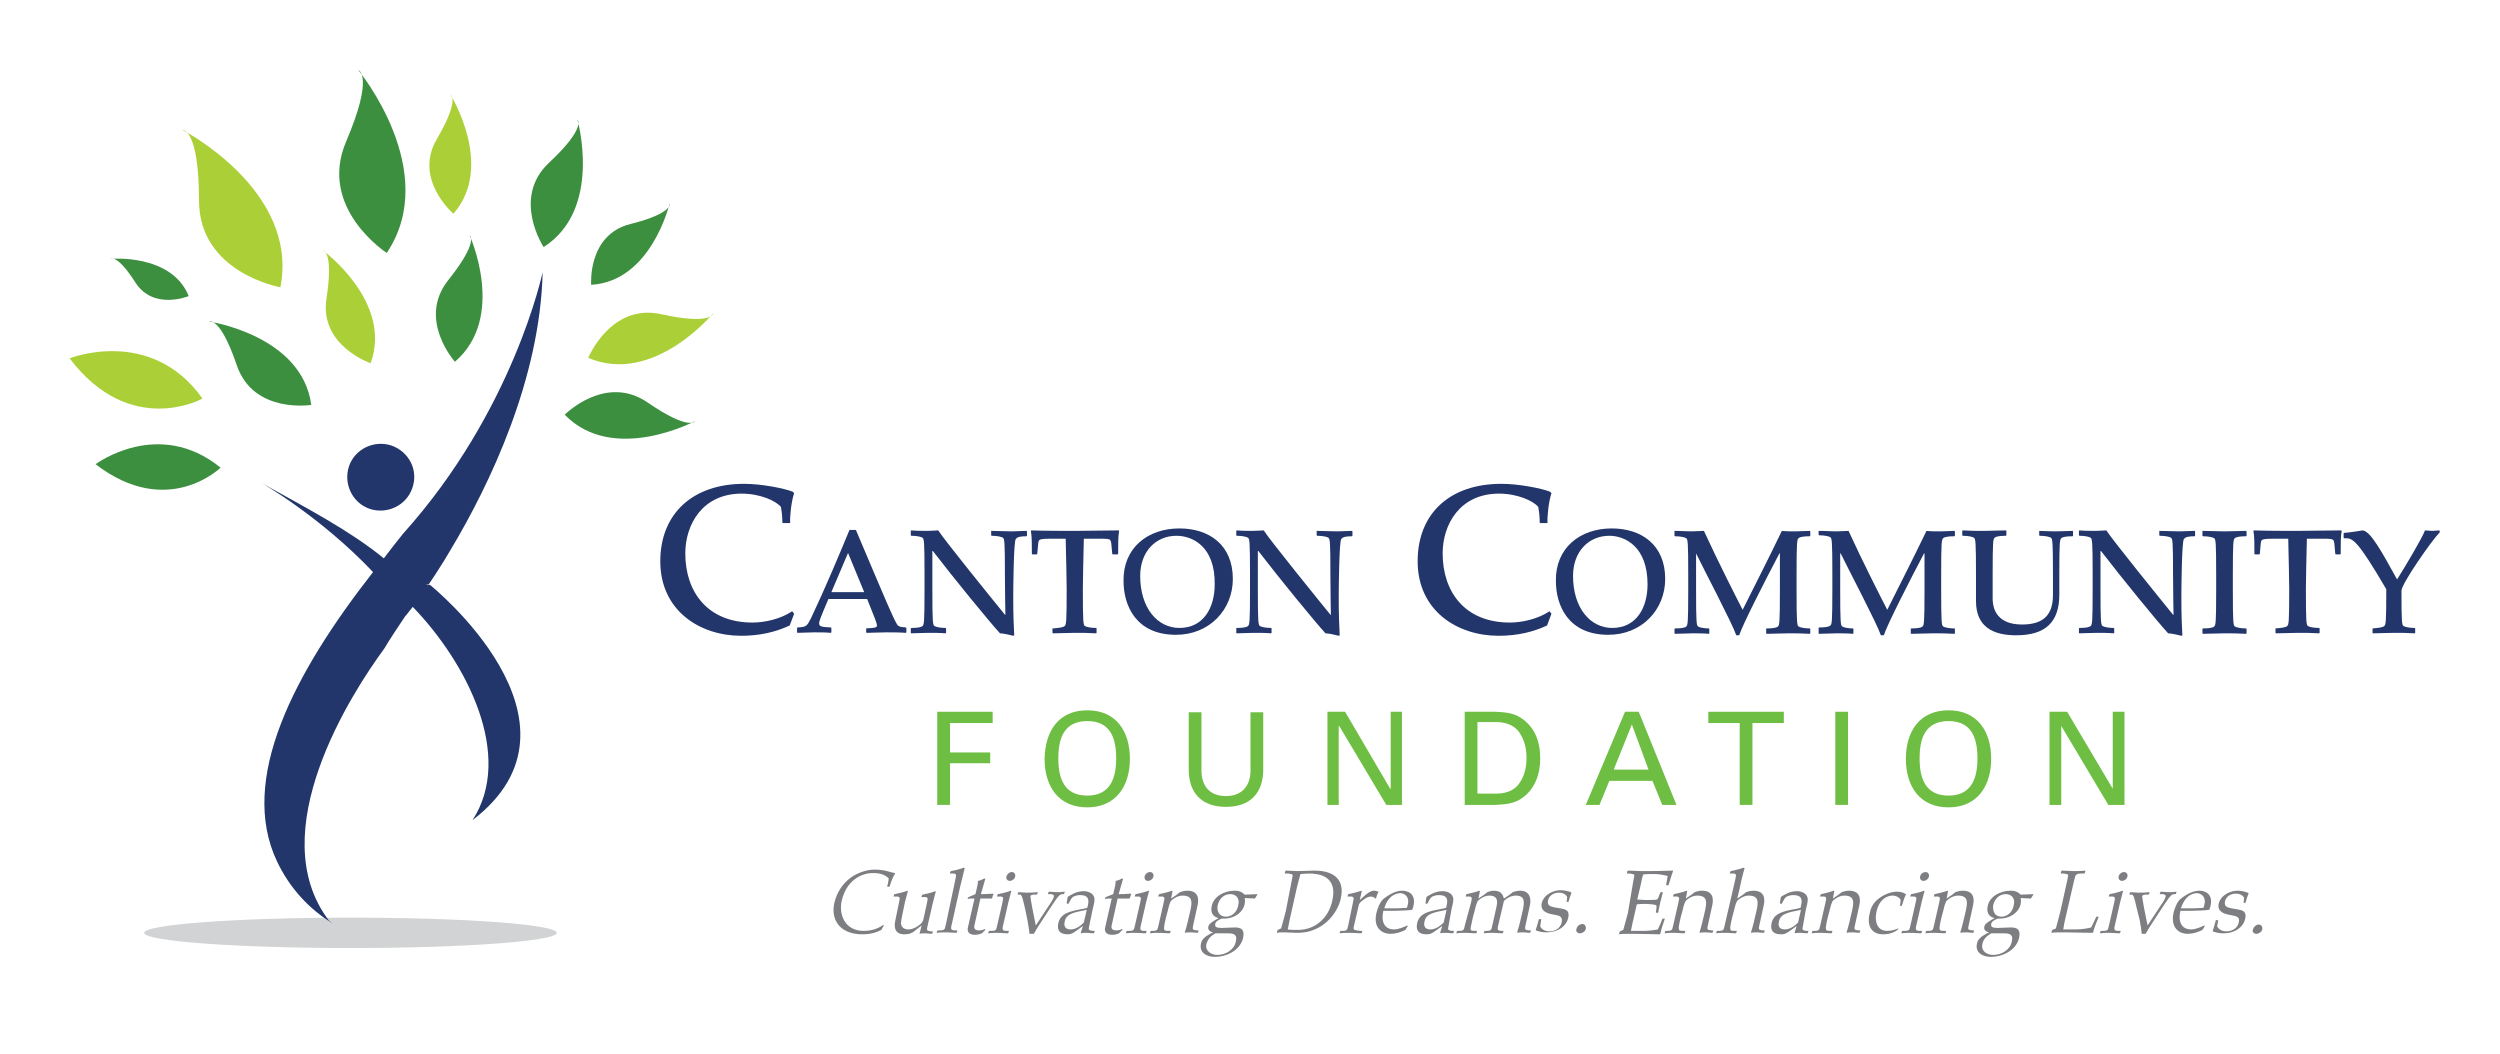 <?xml version="1.0" encoding="utf-8"?>
<!-- Generator: Adobe Illustrator 24.0.1, SVG Export Plug-In . SVG Version: 6.00 Build 0)  -->
<svg version="1.1" id="Layer_1" xmlns="http://www.w3.org/2000/svg" xmlns:xlink="http://www.w3.org/1999/xlink" x="0px" y="0px"
	 viewBox="0 0 510 215" style="enable-background:new 0 0 510 215;" xml:space="preserve">
<style type="text/css">
	.st0{clip-path:url(#SVGID_2_);fill:#D1D3D4;}
	.st1{clip-path:url(#SVGID_2_);fill:#3D8F40;}
	.st2{clip-path:url(#SVGID_2_);fill:#ABD037;}
	.st3{clip-path:url(#SVGID_2_);fill:#22366B;}
	.st4{clip-path:url(#SVGID_2_);fill:#7D7E81;}
	.st5{clip-path:url(#SVGID_2_);fill:#6FBE44;}
</style>
<g>
	<defs>
		<rect id="SVGID_1_" x="-51" width="612" height="215"/>
	</defs>
	<clipPath id="SVGID_2_">
		<use xlink:href="#SVGID_1_"  style="overflow:visible;"/>
	</clipPath>
	<path class="st0" d="M113.6,190.3c0,1.7-18.9,3.1-42.1,3.1c-23.3,0-42.1-1.4-42.1-3.1c0-1.7,18.9-3.1,42.1-3.1
		C94.8,187.2,113.6,188.6,113.6,190.3"/>
	<path class="st1" d="M115.2,84.6c0,0,8.3-8.4,16.9-2.5c8.6,5.9,9.7,3.8,9.7,3.8S125.1,94.8,115.2,84.6"/>
	<path class="st1" d="M110.9,50.4c0,0-6.6-10,1.1-17.2c7.7-7.2,5.8-8.8,5.8-8.8S123,42.7,110.9,50.4"/>
	<path class="st2" d="M57.2,58.6c0,0-16.6-2.9-16.6-17.7c0-14.8-3.4-14.4-3.4-14.4S61.1,38.8,57.2,58.6"/>
	<path class="st1" d="M78.9,51.6c0,0-14.1-9.1-8.3-22.7c5.8-13.6,2.5-14.6,2.5-14.6S90.1,34.9,78.9,51.6"/>
	<path class="st2" d="M92.5,43.6c0,0-8.2-7-3.4-15.2c4.8-8.2,2.8-9.1,2.8-9.1S101,33.9,92.5,43.6"/>
	<path class="st1" d="M92.8,73.8c0,0-7.7-8.6-1.4-16.6c6.4-8,4.4-9.2,4.4-9.2S103.4,64.7,92.8,73.8"/>
	<path class="st1" d="M120.6,58.1c0,0-0.8-10.2,8-12.4c8.8-2.2,8-4.2,8-4.2S132.9,57.4,120.6,58.1"/>
	<path class="st2" d="M120,73c0,0,4.6-11.2,14.9-8.9c10.4,2.3,10.6-0.2,10.6-0.2S133.3,78.7,120,73"/>
	<path class="st1" d="M63.5,82.6c0,0-11.8,1.9-15.2-8.1c-3.4-10-5.6-8.9-5.6-8.9S61.6,68.4,63.5,82.6"/>
	<path class="st2" d="M75.6,74.1c0,0-10.5-3.6-9-13.2c1.5-9.6-0.7-9.8-0.7-9.8S80.2,61.6,75.6,74.1"/>
	<path class="st1" d="M38.5,60.4c0,0-7.2,3-10.9-2.8c-3.7-5.8-5-4.8-5-4.8S35,51.7,38.5,60.4"/>
	<path class="st2" d="M14.2,73.1c0,0,16.6-6.6,27.1,8.2C41.4,81.3,26.6,89.5,14.2,73.1"/>
	<path class="st1" d="M19.5,94.7c0,0,12.8-9.6,25.5,0.7C45,95.4,34.2,106,19.5,94.7"/>
	<path class="st3" d="M84.1,99.6c-1.2,3.5-5.1,5.4-8.7,4.2c-3.5-1.2-5.4-5.1-4.2-8.7c1.2-3.5,5.1-5.4,8.7-4.2
		C83.5,92.2,85.4,96,84.1,99.6"/>
	<path class="st3" d="M78.4,132.3c1.3-2.2,2.8-4.4,4.4-6.8v0.1c0,0,0.5-0.7,1.4-1.8c11.1,11.5,20.7,30.4,12.2,43.5
		c26.2-20-8.7-48-8.7-48s-0.6,0.2-0.7-0.1l0.4,0.1c0.9-1.3,1.8-2.7,2.8-4.3c0.1-0.1,0.1-0.2,0.2-0.3c0,0,0,0,0,0
		c0.5-0.8,1-1.7,1.5-2.5c8.1-13.5,18.3-35,18.8-56.7c0,0-5.9,28.3-28.5,53.4l0,0c-1,1.2-2.9,3.7-3.9,5c-7-5.7-15.5-10.1-25-15.4
		c0,0,12,6.8,22.8,18.2C60,137.3,48.6,159,56.5,175.7c2.6,5.5,6.6,9.8,11.4,12.7l-0.8-0.6C53.4,169.8,71.7,141.4,78.4,132.3"/>
	<path class="st4" d="M179.8,189.7c-0.8,0.4-1.9,0.9-3.9,0.9c-4.3,0-6.5-2.7-5.7-6.4c0.5-2,1.5-3.8,3.4-5.2c1.4-1,3.3-1.6,4.8-1.6
		c2.3,0,3.2,0.6,4.2,0.7l0,0.1c-0.5,0.8-0.8,1.6-1.1,2.6l-0.1,0.1h-0.4l0-0.1c0.2-0.7,0.2-0.9,0.3-1.6c-0.8-0.8-1.8-1.1-3.2-1.1
		c-2.6,0-5.5,1.7-6.4,5.7c-0.6,2.7,0.6,6.1,4.5,6.1c2,0,3.2-0.7,4-1.2l0.1,0.1L179.8,189.7"/>
	<path class="st4" d="M183.4,184.1c0.1-0.5,0.2-0.9,0.1-1c-0.1-0.1-0.2-0.2-0.4-0.2l-0.8,0l0-0.1l0.1-0.3l0.1-0.1
		c0.6-0.1,1.9-0.4,2.6-0.7l0.1,0.1c-0.1,0.3-0.3,1.2-0.6,2.3l-0.5,2.4c-0.3,1.5-0.4,1.9-0.2,2.3c0.1,0.3,0.5,0.8,1.4,0.8
		c0.9,0,1.8-0.5,2.5-1.1c0.2-0.2,0.5-0.4,0.7-1.5l0.6-2.8c0.1-0.5,0.2-0.9,0.1-1c-0.1-0.1-0.2-0.2-0.4-0.2l-0.8,0l0-0.1l0.1-0.3
		l0.1-0.1c0.6-0.1,1.9-0.4,2.6-0.7l0.1,0.1c-0.1,0.3-0.3,1.2-0.6,2.3l-1.1,4.8c-0.2,0.8-0.1,0.9,0.7,1l0.4,0l0,0.1l-0.1,0.3
		l-0.1,0.1c-0.4,0-0.8-0.1-1.3-0.1c-0.4,0-1,0-1.2,0.1l0-0.1c0.1-0.5,0.3-1,0.4-1.6l-1.4,1.1c-0.5,0.4-1,0.7-2.1,0.7
		c-2,0-2.1-1.5-1.9-2.6L183.4,184.1"/>
	<path class="st4" d="M194.9,179.4c0.1-0.5,0.2-0.9,0.1-1c-0.1-0.1-0.2-0.2-0.4-0.2l-0.8,0l0-0.1l0.1-0.3l0.1-0.1
		c0.6-0.1,1.9-0.4,2.6-0.7l0.2,0.1c-0.1,0.4-0.4,1.6-1,4.1l-1.6,7.2c-0.2,0.7-0.2,1-0.1,1.2c0.1,0.1,0.3,0.2,0.7,0.2l0.5,0l0,0.1
		l-0.1,0.3l-0.1,0.1c-0.7,0-1.4-0.1-2-0.1c-0.6,0-1.3,0-2,0.1l0-0.1l0.1-0.3l0.1-0.1l0.5,0c0.5,0,0.7-0.1,0.8-0.2
		c0.2-0.1,0.2-0.5,0.4-1.2L194.9,179.4"/>
	<path class="st4" d="M199,182.4c0.4-1.8,0.5-2,0.5-2.7c0.6-0.1,0.7-0.2,1.3-0.5l0.2,0.1c-0.3,1-0.6,2-0.9,3.1h0.6
		c0.7,0,1.7-0.1,1.9-0.1l0.1,0.1c-0.2,0.3-0.2,0.5-0.3,0.8l-0.1,0.1c-0.2,0-0.4,0-0.6,0H200l-1.2,5.4c-0.2,0.7,0.1,1.1,0.9,1.1
		c0.5,0,0.9-0.1,1.2-0.3l0.1,0.2c-0.2,0.2-0.4,0.4-0.7,0.7c-0.3,0.1-0.7,0.3-1.4,0.3c-1.3,0-1.7-0.7-1.4-1.7
		c0.5-2.1,0.9-3.9,1.3-5.7h-0.5c-0.3,0-0.6,0-0.9,0.1l0-0.1l0.1-0.2l0.1-0.1L199,182.4"/>
	<path class="st4" d="M204.5,184.1c0.1-0.5,0.2-0.9,0.1-1c-0.1-0.1-0.2-0.2-0.4-0.2l-0.8,0l0-0.1l0.1-0.3l0.1-0.1
		c0.6-0.1,1.9-0.4,2.6-0.7l0.1,0.1c-0.1,0.3-0.3,1.2-0.6,2.3l-1,4.4c-0.2,0.7-0.2,1-0.1,1.2c0.1,0.1,0.3,0.2,0.7,0.2l0.5,0l0,0.1
		l-0.1,0.3l-0.1,0.1c-0.7,0-1.4-0.1-2-0.1c-0.6,0-1.3,0-2,0.1l0-0.1l0.1-0.3l0.1-0.1l0.5,0c0.5,0,0.7-0.1,0.8-0.2
		c0.2-0.1,0.2-0.5,0.4-1.2L204.5,184.1 M206.4,177.9c0.5,0,0.8,0.4,0.7,0.9c-0.1,0.5-0.6,0.9-1.1,0.9c-0.5,0-0.8-0.4-0.7-0.9
		C205.5,178.3,205.9,177.9,206.4,177.9"/>
	<path class="st4" d="M209.1,185.3c-0.5-2.1-0.6-2.7-1-2.8l-0.5,0l0-0.1l0.1-0.3l0.1-0.1c0.5,0,1.1,0.1,1.6,0.1c0.8,0,1.5,0,2.3-0.1
		l0,0.1l-0.1,0.3l-0.1,0.1l-0.6,0c-0.3,0-0.6,0.1-0.7,0.3c0,0.2,0.2,1.5,0.4,2.5l0.7,3.5l2.7-4.1c0.5-0.7,1-1.5,1-1.9
		c0-0.2-0.1-0.3-0.6-0.4l-0.6,0l0-0.1l0.1-0.3l0.1-0.1c0.5,0,1,0.1,1.5,0.1c0.6,0,1.1,0,1.7-0.1l0,0.1l-0.1,0.3l-0.1,0.1l-0.3,0
		c-0.5,0.1-0.7,0.2-1.9,2l-2.1,3.2c-1,1.5-1.4,2.2-1.8,2.9H210c0-0.5-0.2-1.6-0.4-2.8L209.1,185.3"/>
	<path class="st4" d="M222.2,188.9c-0.2,0.8-0.1,0.9,0.7,1l0.4,0l0,0.1l-0.1,0.3l-0.1,0.1c-0.4,0-0.8-0.1-1.3-0.1
		c-0.4,0-1,0-1.2,0.1l-0.1-0.1c0.1-0.5,0.3-0.9,0.4-1.4c-0.4,0.3-0.9,0.7-1.8,1.3c-0.5,0.3-0.8,0.4-1.3,0.4c-1.7,0-2.2-0.9-1.9-2.3
		c0.3-1.3,1.2-1.9,2.4-2.3c1.1-0.4,2.5-0.5,3.5-0.8l0.1-0.4c0.4-1.6-0.1-2.2-1.6-2.2c-0.6,0-1.1,0.2-1.3,0.3
		c-0.2,0.1-0.3,0.2-0.5,0.5l-0.5,0.9l-0.1,0.1l-0.3-0.1l0-0.1l0.2-1.2l0.1-0.1c0.7-0.4,1.7-1.1,3.2-1.1c0.7,0,1.8,0.3,2.1,1.2
		c0.2,0.6,0,1.3-0.3,2.5L222.2,188.9 M221.7,185.6c-0.7,0.2-1.7,0.3-2.6,0.6c-0.9,0.3-1.7,0.7-1.9,1.8c-0.2,0.8,0,1.6,1.2,1.6
		c1.2,0,2.2-0.9,2.7-1.4L221.7,185.6z"/>
	<path class="st4" d="M227.1,182.4c0.4-1.8,0.5-2,0.5-2.7c0.6-0.1,0.7-0.2,1.3-0.5l0.2,0.1c-0.3,1-0.6,2-0.9,3.1h0.6
		c0.7,0,1.7-0.1,1.9-0.1l0.1,0.1c-0.2,0.3-0.2,0.5-0.3,0.8l-0.1,0.1c-0.2,0-0.4,0-0.6,0h-1.8l-1.2,5.4c-0.2,0.7,0.1,1.1,0.9,1.1
		c0.5,0,0.9-0.1,1.2-0.3l0.1,0.2c-0.2,0.2-0.5,0.4-0.7,0.7c-0.3,0.1-0.7,0.3-1.4,0.3c-1.3,0-1.7-0.7-1.4-1.7
		c0.5-2.1,0.9-3.9,1.3-5.7h-0.5c-0.3,0-0.6,0-0.9,0.1l0-0.1l0.1-0.2l0.1-0.1L227.1,182.4"/>
	<path class="st4" d="M232.6,184.1c0.1-0.5,0.2-0.9,0.1-1c-0.1-0.1-0.2-0.2-0.4-0.2l-0.8,0l0-0.1l0.1-0.3l0.1-0.1
		c0.6-0.1,1.9-0.4,2.6-0.7l0.1,0.1c-0.1,0.3-0.3,1.2-0.6,2.3l-1,4.4c-0.2,0.7-0.2,1-0.1,1.2c0.1,0.1,0.3,0.2,0.7,0.2l0.5,0l0,0.1
		l-0.1,0.3l-0.1,0.1c-0.7,0-1.4-0.1-2-0.1c-0.6,0-1.3,0-2,0.1l0-0.1l0.1-0.3l0.1-0.1l0.5,0c0.5,0,0.7-0.1,0.8-0.2
		c0.2-0.1,0.2-0.5,0.4-1.2L232.6,184.1 M234.6,177.9c0.5,0,0.8,0.4,0.7,0.9c-0.1,0.5-0.6,0.9-1.1,0.9c-0.5,0-0.8-0.4-0.7-0.9
		C233.6,178.3,234.1,177.9,234.6,177.9"/>
	<path class="st4" d="M237.4,184.1c0.1-0.5,0.2-0.9,0.1-1c-0.1-0.1-0.2-0.2-0.4-0.2l-0.8,0l0-0.1l0.1-0.3l0.1-0.1
		c0.5-0.1,1.8-0.4,2.6-0.7l0.1,0.1l-0.3,1.5c0.5-0.3,1.5-1,1.8-1.3c0.4-0.1,0.8-0.3,1.5-0.3c2.3,0,2.4,1.7,2.1,3l-0.9,4.1
		c-0.2,0.8-0.1,0.9,0.7,1l0.4,0l0,0.1l-0.1,0.3l-0.1,0.1c-0.4,0-0.8-0.1-1.3-0.1c-0.4,0-1,0-1.2,0.1l-0.1-0.1
		c0.4-1.2,0.7-2.6,1.1-4.3c0.4-1.8,0.6-3.2-1.6-3.2c-1.2,0-2.3,1-2.4,1.2c-0.1,0.2-0.3,0.7-0.6,2l-0.3,1.1c-0.4,1.7-0.5,2.3-0.4,2.6
		c0,0.2,0.2,0.3,0.9,0.3l0.4,0l0,0.1l-0.1,0.3l-0.1,0.1c-0.6,0-1.3-0.1-2-0.1c-0.7,0-1.4,0-2,0.1l0-0.1l0.1-0.3l0.1-0.1l0.4,0
		c0.5,0,0.7-0.1,0.8-0.2c0.2-0.1,0.2-0.5,0.4-1.2L237.4,184.1"/>
	<path class="st4" d="M253.9,183.2c0.1,0.3,0.1,0.7,0,1.3c-0.3,1.4-1.8,2.9-4.3,2.9h-0.4c-0.7,0.3-1.2,0.6-1.3,1.1
		c-0.1,0.6,0.3,0.8,1.3,0.8c0.6,0,2.1-0.1,2.7-0.1c1,0,2.1,0.2,1.7,2.1c-0.5,2.3-3,3.9-5.8,3.9c-1.7,0-3.2-0.9-2.8-2.7
		c0.1-0.6,0.4-0.9,0.6-1.1c0.2-0.3,1.2-0.9,1.9-1.2l0,0c-0.4-0.1-1.2-0.3-1-1.2c0.2-0.7,1.2-1.2,2.1-1.7l0,0
		c-0.8-0.2-1.8-0.8-1.4-2.5c0.4-1.9,2.5-3.1,4.7-3.1c1.1,0,1.6,0.4,2,0.8h0.3c0.9,0,1.8-0.1,2.3-0.1l0,0.1l-0.5,0.8L253.9,183.2
		 M248.3,194.8c1.8,0,3.5-1.1,3.8-2.7c0.3-1.2-0.1-1.7-1.5-1.7c-0.3,0-1.5,0-1.8,0c-0.3,0-0.7,0-0.9,0c-1,0.6-1.5,1.2-1.8,2.2
		C245.8,194,247.1,194.8,248.3,194.8 M250.1,187c1,0,2.2-0.7,2.5-2.3c0.4-1.6-0.6-2.3-1.6-2.3c-1.4,0-2.3,1-2.6,2.3
		C248.2,185.9,248.7,187,250.1,187"/>
	<path class="st4" d="M263.5,179.7c0.2-0.9,0.2-1.1,0.2-1.2c0-0.1-0.2-0.2-0.9-0.3l-0.7,0l0-0.1l0.1-0.4l0.1-0.1
		c0.8,0,1.6,0.1,2.4,0.1c1.3,0,2.7-0.1,3.5-0.1c2.9,0,6.4,1.1,5.3,5.8c-0.7,3-3.7,6.9-8.8,6.9c-1,0-1.9-0.1-2.8-0.1
		c-0.5,0-1,0-1.4,0.1l0-0.1l0.1-0.4l0.1-0.1l0.6-0.3c0.1,0,0.1-0.1,0.1-0.2c0.3-1,0.6-2.2,0.9-3.3L263.5,179.7 M263.1,187.6
		c-0.1,0.6-0.3,1.5-0.4,2c0.4,0.1,1.2,0.1,2.1,0.1c3.4,0,6.2-2.3,7-6c1.1-4.9-2.6-5.5-4.7-5.5c-0.8,0-1.4,0.1-1.8,0.1
		c-0.2,0.7-0.4,1.4-0.7,2.6L263.1,187.6z"/>
	<path class="st4" d="M276,184.1c0.1-0.5,0.2-0.9,0.1-1c-0.1-0.1-0.2-0.2-0.4-0.2l-0.8,0l0-0.1l0.1-0.3l0.1-0.1
		c0.5-0.1,1.8-0.4,2.6-0.7l0.1,0.1l-0.4,1.8c1.3-1.2,2.1-1.9,2.9-1.9c0.3,0,0.6,0.1,0.9,0.2l0,0.1c-0.3,0.5-0.4,0.9-0.5,1.3h-0.1
		c-0.2-0.2-0.6-0.4-0.9-0.4c-0.8,0-1.5,0.6-2,1c-0.2,0.2-0.4,0.4-0.5,0.7l-0.9,3.9c-0.2,0.7-0.2,1-0.1,1.1c0.1,0.1,0.3,0.2,1.3,0.3
		l0.4,0l0,0.1l-0.1,0.3l-0.1,0.1c-0.4,0-1.4-0.1-2.4-0.1c-0.7,0-1.4,0-2,0.1l0-0.1l0.1-0.3l0.1-0.1l0.4,0c0.5,0,0.7-0.1,0.8-0.2
		c0.2-0.1,0.2-0.5,0.4-1.2L276,184.1"/>
	<path class="st4" d="M286.7,189.7c-0.6,0.3-1.7,0.8-3.1,0.8c-1.3,0-3.6-0.9-2.8-4.3c0.2-0.8,0.7-2.2,1.4-2.8
		c0.5-0.4,2.2-1.7,3.8-1.7c1.2,0,3,0.6,2.3,3.3c-0.1,0.2-0.1,0.4-0.2,0.6c-0.5,0.1-2.5,0.2-3.5,0.2h-2.4c-0.5,2.2,0.2,3.8,2.2,3.8
		c1,0,2.2-0.6,2.7-0.8l0.1,0.1L286.7,189.7 M282.4,185.3c0.9,0,1.8,0,2.7,0c0.3,0,1.6-0.1,1.9-0.1c0.1-0.2,0.1-0.4,0.2-0.7
		c0.4-1.7-0.8-2.3-1.6-2.3C283.5,182.4,282.7,184.2,282.4,185.3"/>
	<path class="st4" d="M295.5,188.9c-0.2,0.8-0.1,0.9,0.7,1l0.4,0l0,0.1l-0.1,0.3l-0.1,0.1c-0.4,0-0.8-0.1-1.3-0.1
		c-0.4,0-1,0-1.2,0.1l-0.1-0.1c0.1-0.5,0.3-0.9,0.4-1.4c-0.4,0.3-0.9,0.7-1.8,1.3c-0.5,0.3-0.8,0.4-1.4,0.4c-1.7,0-2.2-0.9-1.9-2.3
		c0.3-1.3,1.2-1.9,2.4-2.3c1.1-0.4,2.5-0.5,3.5-0.8l0.1-0.4c0.4-1.6-0.1-2.2-1.6-2.2c-0.6,0-1.1,0.2-1.3,0.3
		c-0.2,0.1-0.3,0.2-0.5,0.5l-0.5,0.9l-0.1,0.1l-0.3-0.1l0-0.1l0.2-1.2l0.1-0.1c0.7-0.4,1.7-1.1,3.2-1.1c0.7,0,1.8,0.3,2.1,1.2
		c0.2,0.6,0,1.3-0.3,2.5L295.5,188.9 M295.1,185.6c-0.7,0.2-1.7,0.3-2.6,0.6c-0.9,0.3-1.7,0.7-1.9,1.8c-0.2,0.8,0,1.6,1.2,1.6
		c1.2,0,2.2-0.9,2.7-1.4L295.1,185.6z"/>
	<path class="st4" d="M300.1,184.1c0.1-0.5,0.2-0.9,0.1-1c-0.1-0.1-0.2-0.2-0.4-0.2l-0.8,0l0-0.1l0.1-0.3l0.1-0.1
		c0.5-0.1,1.8-0.4,2.6-0.7l0.1,0.1l-0.3,1.5c0.5-0.3,1.5-1,1.8-1.3c0.3-0.1,0.8-0.3,1.3-0.3c1.7,0,1.9,1,2.1,1.6
		c0.5-0.3,1.5-1,1.8-1.3c0.4-0.1,0.8-0.3,1.5-0.3c2,0,2.3,1.6,2,3l-0.9,4.1c-0.2,0.8-0.1,0.9,0.7,1l0.4,0l0,0.1l-0.1,0.3l-0.1,0.1
		c-0.4,0-0.8-0.1-1.3-0.1c-0.4,0-1,0-1.2,0.1l-0.1-0.1c0.4-1.2,0.7-2.6,1.1-4.3c0.4-1.8,0.6-3.2-1.4-3.2c-0.8,0-1.7,0.4-2.4,1.1
		l-1.1,4.7c-0.2,0.7-0.2,1-0.1,1.2c0.1,0.1,0.3,0.2,0.7,0.2l0.4,0l0,0.1l-0.1,0.3l-0.1,0.1c-0.6,0-1.3-0.1-1.9-0.1
		c-0.6,0-1.3,0-1.9,0.1l0-0.1l0.1-0.3l0.1-0.1l0.4,0c0.5,0,0.7-0.1,0.8-0.2c0.2-0.1,0.2-0.5,0.4-1.2l0.8-3.6c0.3-1.4,0-2.2-1.5-2.2
		c-1.2,0-2.3,1-2.4,1.2c-0.1,0.2-0.3,0.7-0.6,2l-0.3,1.1c-0.4,1.7-0.5,2.3-0.5,2.6c0,0.2,0.2,0.3,0.9,0.3l0.4,0l0,0.1l-0.1,0.3
		l-0.1,0.1c-0.6,0-1.3-0.1-2-0.1c-0.7,0-1.4,0-2,0.1l0-0.1l0.1-0.3l0.1-0.1l0.4,0c0.5,0,0.7-0.1,0.8-0.2c0.2-0.1,0.2-0.5,0.4-1.2
		L300.1,184.1"/>
	<path class="st4" d="M314.2,189c0.2,0.4,0.8,1,1.9,1c0.8,0,2.2-0.4,2.5-1.9c0.2-1.1-0.4-1.3-1.5-1.5c-1.3-0.2-2.9-0.6-2.6-2.3
		c0.4-1.8,2.4-2.7,3.8-2.7c0.8,0,1.8,0.2,2.3,0.5l0,0c-0.2,0.5-0.3,0.7-0.6,1.8l-0.1,0.1h-0.3l0-0.1l0.1-0.9c0-0.1-0.4-0.9-1.7-0.9
		c-0.9,0-2,0.5-2.2,1.6c-0.2,0.9,0.3,1.2,1.3,1.4l1.2,0.2c1.1,0.2,2,0.4,1.6,2c-0.3,1.4-1.8,2.9-4.5,2.9c-0.9,0-1.5-0.2-2.1-0.4
		l0-0.1c0.1-0.4,0.4-1.2,0.6-2.1l0.1-0.1h0.4l0,0.1L314.2,189"/>
	<path class="st4" d="M322.8,188.5c0.5,0,0.8,0.5,0.7,1c-0.1,0.5-0.7,0.9-1.2,0.9c-0.5,0-0.9-0.4-0.7-0.9
		C321.7,189,322.2,188.5,322.8,188.5"/>
	<path class="st4" d="M333.2,179.7c0.2-0.9,0.2-1.1,0.2-1.2c0-0.1-0.2-0.2-0.9-0.3l-0.6,0l0-0.1l0.1-0.4l0.1-0.1
		c0.9,0,1.8,0.1,2.7,0.1c2.2,0,4.3,0,6.5-0.1l0,0.1c-0.5,1.4-0.8,2.6-0.9,2.8l-0.1,0.1h-0.4l0-0.1c0.1-0.6,0.1-0.7,0.3-1.8
		c-0.8-0.2-1.7-0.4-2.9-0.4c-0.7,0-1.5,0-2.1,0.1c-0.2,0.6-0.3,1-0.4,1.7l-0.8,3.4c0.4,0,1,0.1,1.7,0.1c0.9,0,2.1,0,2.3-0.1
		c0.2-0.1,0.3-0.3,0.7-1.4l0.1-0.1h0.4l0,0.1c-0.1,0.5-0.3,1.2-0.5,2c-0.2,1-0.4,1.7-0.4,2l-0.1,0.1h-0.4l0-0.1
		c0.2-1.3,0.2-1.4-0.1-1.5c-0.3-0.1-1.4-0.2-1.9-0.2c-0.6,0-1.3,0-1.9,0.1l-0.7,3.1c-0.2,0.7-0.3,1.5-0.5,2.3h2.5c1,0,2-0.1,3-0.3
		c0.5-1,0.6-1.3,0.9-2.1l0.1-0.1h0.4l0,0.1c-0.6,1.7-0.7,2.1-0.9,3l-0.1,0.1c-1.4,0-3.1-0.1-5.6-0.1c-1.4,0-2.4,0-2.7,0.1l0-0.1
		l0.1-0.4l0.1-0.1l0.6-0.3c0.1,0,0.1-0.1,0.1-0.2c0.3-1,0.6-2.2,0.9-3.3L333.2,179.7"/>
	<path class="st4" d="M342.4,184.1c0.1-0.5,0.2-0.9,0.1-1c-0.1-0.1-0.2-0.2-0.4-0.2l-0.8,0l0-0.1l0.1-0.3l0.1-0.1
		c0.5-0.1,1.8-0.4,2.6-0.7l0.1,0.1l-0.3,1.5c0.5-0.3,1.5-1,1.8-1.3c0.4-0.1,0.8-0.3,1.5-0.3c2.3,0,2.4,1.7,2.1,3l-0.9,4.1
		c-0.2,0.8-0.1,0.9,0.7,1l0.4,0l0,0.1l-0.1,0.3l-0.1,0.1c-0.4,0-0.8-0.1-1.3-0.1c-0.4,0-1,0-1.2,0.1l-0.1-0.1
		c0.4-1.2,0.7-2.6,1.1-4.3c0.4-1.8,0.6-3.2-1.6-3.2c-1.2,0-2.3,1-2.4,1.2c-0.1,0.2-0.3,0.7-0.6,2l-0.3,1.1c-0.4,1.7-0.5,2.3-0.4,2.6
		c0,0.2,0.2,0.3,0.9,0.3l0.4,0l0,0.1l-0.1,0.3l-0.1,0.1c-0.6,0-1.3-0.1-2-0.1c-0.7,0-1.4,0-2,0.1l0-0.1l0.1-0.3l0.1-0.1l0.4,0
		c0.5,0,0.7-0.1,0.8-0.2c0.2-0.1,0.2-0.5,0.4-1.2L342.4,184.1"/>
	<path class="st4" d="M354,179.4c0.1-0.5,0.2-0.9,0.1-1c-0.1-0.1-0.2-0.2-0.4-0.2l-0.8,0l0-0.1l0.1-0.3l0.1-0.1
		c0.5-0.1,1.8-0.4,2.6-0.7l0.2,0.1c-0.1,0.4-0.5,1.6-1,4.1l-0.5,2.1c0.5-0.3,1.5-1,1.8-1.3c0.4-0.1,0.8-0.3,1.5-0.3
		c2.3,0,2.4,1.7,2.1,3l-0.9,4.1c-0.2,0.8-0.1,0.9,0.7,1l0.4,0l0,0.1l-0.1,0.3l-0.1,0.1c-0.4,0-0.8-0.1-1.3-0.1c-0.4,0-1,0-1.2,0.1
		l-0.1-0.1c0.4-1.2,0.7-2.6,1.1-4.3c0.4-1.8,0.6-3.2-1.6-3.2c-1.2,0-2.3,1-2.4,1.2c-0.1,0.2-0.3,0.7-0.6,2l-0.3,1.1
		c-0.4,1.7-0.5,2.3-0.4,2.6c0,0.2,0.2,0.3,0.9,0.3l0.4,0l0,0.1l-0.1,0.3l-0.1,0.1c-0.6,0-1.3-0.1-2-0.1c-0.7,0-1.4,0-2,0.1l0-0.1
		l0.1-0.3l0.1-0.1l0.4,0c0.5,0,0.7-0.1,0.8-0.2c0.2-0.1,0.2-0.5,0.4-1.2L354,179.4"/>
	<path class="st4" d="M367.8,188.9c-0.2,0.8-0.1,0.9,0.7,1l0.4,0l0,0.1l-0.1,0.3l-0.1,0.1c-0.4,0-0.8-0.1-1.3-0.1
		c-0.4,0-1,0-1.2,0.1l-0.1-0.1c0.1-0.5,0.3-0.9,0.4-1.4c-0.4,0.3-0.9,0.7-1.8,1.3c-0.5,0.3-0.8,0.4-1.4,0.4c-1.7,0-2.2-0.9-1.9-2.3
		c0.3-1.3,1.2-1.9,2.4-2.3c1.1-0.4,2.5-0.5,3.5-0.8l0.1-0.4c0.4-1.6-0.1-2.2-1.6-2.2c-0.6,0-1.1,0.2-1.3,0.3
		c-0.2,0.1-0.3,0.2-0.5,0.5l-0.5,0.9l-0.1,0.1l-0.3-0.1l0-0.1l0.2-1.2l0.1-0.1c0.7-0.4,1.7-1.1,3.2-1.1c0.7,0,1.8,0.3,2.1,1.2
		c0.2,0.6,0,1.3-0.3,2.5L367.8,188.9 M367.4,185.6c-0.7,0.2-1.7,0.3-2.6,0.6c-0.9,0.3-1.7,0.7-1.9,1.8c-0.2,0.8,0,1.6,1.2,1.6
		c1.2,0,2.2-0.9,2.7-1.4L367.4,185.6z"/>
	<path class="st4" d="M372.4,184.1c0.1-0.5,0.2-0.9,0.1-1c-0.1-0.1-0.2-0.2-0.4-0.2l-0.8,0l0-0.1l0.1-0.3l0.1-0.1
		c0.5-0.1,1.8-0.4,2.6-0.7l0.1,0.1l-0.3,1.5c0.5-0.3,1.5-1,1.8-1.3c0.4-0.1,0.8-0.3,1.5-0.3c2.3,0,2.4,1.7,2.1,3l-0.9,4.1
		c-0.2,0.8-0.1,0.9,0.7,1l0.4,0l0,0.1l-0.1,0.3l-0.1,0.1c-0.4,0-0.8-0.1-1.3-0.1c-0.4,0-1,0-1.2,0.1l-0.1-0.1
		c0.4-1.2,0.7-2.6,1.1-4.3c0.4-1.8,0.6-3.2-1.6-3.2c-1.2,0-2.3,1-2.4,1.2c-0.1,0.2-0.3,0.7-0.6,2l-0.3,1.1c-0.4,1.7-0.5,2.3-0.4,2.6
		c0,0.2,0.2,0.3,0.9,0.3l0.4,0l0,0.1l-0.1,0.3l-0.1,0.1c-0.6,0-1.3-0.1-2-0.1c-0.7,0-1.4,0-2,0.1l0-0.1l0.1-0.3l0.1-0.1l0.4,0
		c0.5,0,0.7-0.1,0.8-0.2c0.2-0.1,0.2-0.5,0.4-1.2L372.4,184.1"/>
	<path class="st4" d="M386.8,189.9c-0.5,0.3-1.3,0.7-2.7,0.7c-1.8,0-3.4-1.2-2.7-4.2c0.2-1.1,0.6-1.9,1.2-2.5c0.8-0.9,2.7-2,4.3-2
		c0.9,0,1.4,0.2,1.9,0.5l0,0.1c-0.4,0.8-0.6,1.6-0.8,2.2l-0.1,0.1h-0.3l0-0.1c0-0.2,0.2-1,0.1-1.2c-0.1-0.2-0.7-0.8-1.6-0.8
		c-1,0-2.7,0.6-3.3,3.3c-0.4,1.8,0,3.9,2.2,3.9c1,0,1.7-0.3,2.2-0.5l0.1,0.1L386.8,189.9"/>
	<path class="st4" d="M390.8,184.1c0.1-0.5,0.2-0.9,0.1-1c-0.1-0.1-0.2-0.2-0.4-0.2l-0.8,0l0-0.1l0.1-0.3l0.1-0.1
		c0.6-0.1,1.9-0.4,2.6-0.7l0.1,0.1c-0.1,0.3-0.3,1.2-0.6,2.3l-1,4.4c-0.2,0.7-0.2,1-0.1,1.2c0.1,0.1,0.3,0.2,0.7,0.2l0.5,0l0,0.1
		l-0.1,0.3l-0.1,0.1c-0.7,0-1.4-0.1-2-0.1c-0.6,0-1.3,0-2,0.1l0-0.1l0.1-0.3l0.1-0.1l0.5,0c0.5,0,0.7-0.1,0.8-0.2
		c0.2-0.1,0.2-0.5,0.4-1.2L390.8,184.1 M392.8,177.9c0.5,0,0.8,0.4,0.7,0.9c-0.1,0.5-0.6,0.9-1.1,0.9c-0.5,0-0.8-0.4-0.7-0.9
		C391.8,178.3,392.3,177.9,392.8,177.9"/>
	<path class="st4" d="M395.6,184.1c0.1-0.5,0.2-0.9,0.1-1c-0.1-0.1-0.2-0.2-0.4-0.2l-0.8,0l0-0.1l0.1-0.3l0.1-0.1
		c0.5-0.1,1.8-0.4,2.6-0.7l0.1,0.1l-0.3,1.5c0.5-0.3,1.5-1,1.8-1.3c0.4-0.1,0.8-0.3,1.5-0.3c2.3,0,2.4,1.7,2.1,3l-0.9,4.1
		c-0.2,0.8-0.1,0.9,0.7,1l0.4,0l0,0.1l-0.1,0.3l-0.1,0.1c-0.4,0-0.8-0.1-1.3-0.1c-0.4,0-1,0-1.2,0.1l-0.1-0.1
		c0.4-1.2,0.7-2.6,1.1-4.3c0.4-1.8,0.6-3.2-1.6-3.2c-1.2,0-2.3,1-2.4,1.2c-0.1,0.2-0.3,0.7-0.6,2l-0.3,1.1c-0.4,1.7-0.5,2.3-0.4,2.6
		c0,0.2,0.2,0.3,0.9,0.3l0.4,0l0,0.1l-0.1,0.3l-0.1,0.1c-0.6,0-1.3-0.1-2-0.1c-0.7,0-1.4,0-2,0.1l0-0.1l0.1-0.3l0.1-0.1l0.4,0
		c0.5,0,0.7-0.1,0.8-0.2c0.2-0.1,0.2-0.5,0.4-1.2L395.6,184.1"/>
	<path class="st4" d="M412.2,183.2c0.1,0.3,0.1,0.7,0,1.3c-0.3,1.4-1.9,2.9-4.3,2.9h-0.4c-0.7,0.3-1.2,0.6-1.3,1.1
		c-0.1,0.6,0.3,0.8,1.3,0.8c0.6,0,2.1-0.1,2.7-0.1c1,0,2.1,0.2,1.7,2.1c-0.5,2.3-3,3.9-5.8,3.9c-1.7,0-3.2-0.9-2.8-2.7
		c0.1-0.6,0.4-0.9,0.6-1.1c0.2-0.3,1.2-0.9,1.9-1.2l0,0c-0.4-0.1-1.2-0.3-1-1.2c0.2-0.7,1.2-1.2,2.1-1.7l0,0
		c-0.8-0.2-1.8-0.8-1.4-2.5c0.4-1.9,2.5-3.1,4.7-3.1c1.1,0,1.6,0.4,2,0.8h0.3c0.9,0,1.8-0.1,2.3-0.1l0,0.1l-0.5,0.8L412.2,183.2
		 M406.6,194.8c1.8,0,3.5-1.1,3.8-2.7c0.3-1.2-0.1-1.7-1.5-1.7c-0.3,0-1.5,0-1.8,0c-0.3,0-0.7,0-0.9,0c-1,0.6-1.6,1.2-1.8,2.2
		C404.1,194,405.3,194.8,406.6,194.8 M408.3,187c1,0,2.2-0.7,2.5-2.3c0.4-1.6-0.6-2.3-1.6-2.3c-1.4,0-2.3,1-2.6,2.3
		C406.5,185.9,406.9,187,408.3,187"/>
	<path class="st4" d="M421.7,179.7c0.2-0.9,0.2-1.1,0.2-1.2c0-0.1-0.2-0.2-0.9-0.3l-0.6,0l0-0.1l0.1-0.4l0.1-0.1
		c0.8,0,1.6,0.1,2.4,0.1c0.8,0,1.7,0,2.4-0.1l0,0.1l-0.1,0.4l-0.1,0.1l-0.7,0c-0.7,0-0.9,0.2-1,0.3c-0.1,0.1-0.2,0.3-0.4,1.2l-2,8.7
		c-0.1,0.5-0.1,0.8-0.2,1.2h2.4c1.5,0,2.5-0.2,3.3-0.4c0.4-0.8,0.5-1,1-2.1l0.1-0.1h0.4l0,0.1c-0.4,1-0.9,2.2-1.1,3.1l-0.1,0.1
		c-1.9,0-3.8-0.1-5.6-0.1c-1.5,0-2.1,0-2.8,0.1l0-0.1l0.1-0.4l0.1-0.1l0.7-0.3c0.3-1.1,0.6-2.3,0.9-3.4L421.7,179.7"/>
	<path class="st4" d="M431.3,184.1c0.1-0.5,0.2-0.9,0.1-1c-0.1-0.1-0.2-0.2-0.4-0.2l-0.8,0l0-0.1l0.1-0.3l0.1-0.1
		c0.6-0.1,1.9-0.4,2.6-0.7l0.1,0.1c-0.1,0.3-0.3,1.2-0.6,2.3l-1,4.4c-0.2,0.7-0.2,1-0.1,1.2c0.1,0.1,0.3,0.2,0.7,0.2l0.5,0l0,0.1
		l-0.1,0.3l-0.1,0.1c-0.7,0-1.4-0.1-2-0.1c-0.6,0-1.3,0-2,0.1l0-0.1l0.1-0.3l0.1-0.1l0.5,0c0.5,0,0.7-0.1,0.8-0.2
		c0.2-0.1,0.2-0.5,0.4-1.2L431.3,184.1 M433.3,177.9c0.5,0,0.8,0.4,0.7,0.9c-0.1,0.5-0.6,0.9-1.1,0.9c-0.5,0-0.8-0.4-0.7-0.9
		C432.3,178.3,432.8,177.9,433.3,177.9"/>
	<path class="st4" d="M435.9,185.3c-0.5-2.1-0.6-2.7-1-2.8l-0.5,0l0-0.1l0.1-0.3l0.1-0.1c0.5,0,1.1,0.1,1.6,0.1c0.8,0,1.5,0,2.3-0.1
		l0,0.1l-0.1,0.3l-0.1,0.1l-0.6,0c-0.3,0-0.6,0.1-0.7,0.3c0,0.2,0.2,1.5,0.4,2.5l0.7,3.5l2.7-4.1c0.5-0.7,1-1.5,1-1.9
		c0-0.2-0.1-0.3-0.6-0.4l-0.6,0l0-0.1l0.1-0.3l0.1-0.1c0.5,0,1,0.1,1.5,0.1c0.6,0,1.1,0,1.7-0.1l0,0.1l-0.1,0.3l-0.1,0.1l-0.3,0
		c-0.5,0.1-0.7,0.2-1.9,2l-2.1,3.2c-1,1.5-1.4,2.2-1.8,2.9h-0.8c0-0.5-0.2-1.6-0.4-2.8L435.9,185.3"/>
	<path class="st4" d="M449.3,189.7c-0.6,0.3-1.7,0.8-3.1,0.8c-1.3,0-3.5-0.9-2.8-4.3c0.2-0.8,0.7-2.2,1.4-2.8
		c0.5-0.4,2.2-1.7,3.8-1.7c1.2,0,3,0.6,2.3,3.3c-0.1,0.2-0.1,0.4-0.2,0.6c-0.5,0.1-2.5,0.2-3.5,0.2h-2.4c-0.5,2.2,0.2,3.8,2.2,3.8
		c1,0,2.2-0.6,2.7-0.8l0.1,0.1L449.3,189.7 M444.9,185.3c0.9,0,1.8,0,2.7,0c0.3,0,1.6-0.1,1.9-0.1c0.1-0.2,0.1-0.4,0.2-0.7
		c0.4-1.7-0.8-2.3-1.6-2.3C446,182.4,445.3,184.2,444.9,185.3"/>
	<path class="st4" d="M452.3,189c0.2,0.4,0.8,1,1.9,1c0.8,0,2.2-0.4,2.5-1.8c0.3-1.1-0.4-1.3-1.5-1.5c-1.3-0.2-2.9-0.6-2.6-2.3
		c0.4-1.8,2.4-2.7,3.8-2.7c0.8,0,1.8,0.2,2.3,0.5l0,0.1c-0.2,0.5-0.3,0.7-0.6,1.8l-0.1,0.1h-0.3l0-0.1l0.1-0.9
		c0-0.1-0.4-0.9-1.7-0.9c-0.9,0-2,0.5-2.2,1.6c-0.2,0.9,0.3,1.2,1.3,1.4l1.2,0.2c1.1,0.2,2,0.4,1.6,2c-0.3,1.4-1.8,2.9-4.5,2.9
		c-0.9,0-1.5-0.2-2.1-0.4l0-0.1c0.1-0.4,0.4-1.2,0.6-2.1l0.1-0.1h0.4l0,0.1L452.3,189"/>
	<path class="st4" d="M460.8,188.6c0.5,0,0.8,0.5,0.7,1c-0.1,0.5-0.7,0.9-1.2,0.9c-0.5,0-0.9-0.4-0.7-0.9
		C459.8,189,460.3,188.6,460.8,188.6"/>
	<path class="st3" d="M162,125.2c-0.3,0.8-0.6,1.6-0.9,2.4c-2.8,1.3-6,2.1-9.9,2.1c-8.4,0-16.5-5.1-16.5-15.2
		c0-9.6,6.5-15.8,17.1-15.8c3.5,0,8.1,0.9,9.9,1.6l0.3,0.3c-0.6,1.8-0.9,5-0.8,6l-0.1,0.1h-1.4l-0.1-0.1c0-1.1-0.1-2.1-0.3-3.2
		c-1-1.2-4.2-2.7-8-2.7c-8,0-11.5,6.3-11.5,12.2c0,7.8,4.5,14.1,13.7,14.1c2.5,0,5.7-0.7,8.1-2.3L162,125.2"/>
	<path class="st3" d="M176.6,128.2L176.6,128.2c2.3-0.1,2.3-0.3,2.3-0.6c0-0.4-0.3-1.2-2-5.4H169c-1.8,4.2-1.9,4.6-1.9,5
		c0,0.7,0.8,0.7,2.4,0.8l0.1,0.1v0.9l-0.1,0.1c-1.1-0.1-2.3-0.1-3.4-0.1c-1.2,0-2.4,0.1-3.4,0.1l-0.1-0.1v-0.9l0.1-0.1
		c1.8-0.1,1.9-0.2,2.8-2c2.7-5.7,5.7-12.8,7.8-17.9h1.3c6.6,15.6,7.5,17.7,8.3,19.1c0.3,0.6,0.6,0.7,1.9,0.8l0.1,0.1v0.9l-0.1,0.1
		c-1.3-0.1-2.7-0.1-4-0.1c-1.4,0-2.8,0.1-4,0.1l-0.1-0.1V128.2 M173,112.8l-3.4,8h6.7L173,112.8z"/>
	<path class="st3" d="M202.3,108.3L202.3,108.3c1.4,0,2.8,0.1,4.1,0.1c1,0,2-0.1,3-0.1l0.1,0.1v0.9l-0.1,0.1c-1.1,0-1.9,0.1-2.2,0.6
		c-0.4,0.6-0.5,9.7-0.5,11.8c0,3.5,0.1,6.2,0.2,7.8l-0.2,0.1c-0.7-0.2-2.1-0.5-2.7-0.5c-2.2-2.4-9.4-11.2-13.7-16.8h-0.1v7.8
		c0,6.9,0.1,7.2,0.4,7.5c0.3,0.2,1.2,0.4,2.3,0.4l0.1,0.1v0.9l-0.1,0.1c-1.2-0.1-2.4-0.1-3.5-0.1c-1.2,0-2.4,0.1-3.5,0.1l-0.1-0.1
		v-0.9l0.1-0.1c1.1,0,2-0.1,2.3-0.4c0.3-0.3,0.4-0.6,0.4-7.5v-3c0-6.9-0.1-7.2-0.4-7.5c-0.3-0.2-1.2-0.4-2.3-0.4l-0.1-0.1v-0.9
		l0.1-0.1c1.1,0.1,2.2,0.1,3.3,0.1c0.9,0,1.6-0.1,2.2-0.1c1.1,1.8,11.4,14.5,13.6,17.2h0.1c0-1-0.1-4.1-0.1-8.2
		c0-6.9-0.1-7.2-0.4-7.5c-0.3-0.2-1.2-0.4-2.3-0.4l-0.1-0.1V108.3"/>
	<path class="st3" d="M214.8,128.2L214.8,128.2c1.2-0.1,2.1-0.2,2.4-0.5c0.3-0.3,0.4-0.6,0.4-7.5c0-2.2-0.1-5.4-0.2-10.3
		c-1.2,0-2.1,0-3.1,0c-1.6,0-2.1,0.1-2.3,0.3c-0.2,0.2-0.2,0.5-0.4,2.8l-0.1,0.1h-0.9l-0.1-0.1c0-2.2,0-3.6-0.2-4.7l0.1-0.1
		c2.8,0.1,6.3,0.1,8.9,0.1c2.7,0,6.1-0.1,8.9-0.1l0.1,0.1c-0.2,1.1-0.2,2.5-0.2,4.7l-0.1,0.1H227l-0.1-0.1c-0.2-2.3-0.2-2.5-0.4-2.8
		c-0.2-0.3-0.8-0.3-2.3-0.3c-1,0-1.9,0-3.1,0c-0.1,4.8-0.2,8.1-0.2,10.3c0,6.9,0.1,7.2,0.4,7.5c0.3,0.2,1.2,0.4,2.3,0.4l0.1,0.1v0.9
		l-0.1,0.1c-1.5-0.1-2.9-0.1-4.4-0.1c-1.4,0-2.9,0.1-4.4,0.1l-0.1-0.1V128.2"/>
	<path class="st3" d="M240.6,107.8c6,0,10.9,3.3,10.9,10.3c0,6.3-4.8,11.4-11.6,11.4c-8.2,0-10.7-6-10.7-11
		C229.1,111.8,234.1,107.8,240.6,107.8 M240,109.3c-4.2,0-7.4,3.2-7.4,8.2c0,6.5,3.5,10.6,8,10.6c4.9,0,7.2-4.1,7.2-8.9
		C247.9,111.5,243.3,109.3,240,109.3"/>
	<path class="st3" d="M268.7,108.3L268.7,108.3c1.4,0,2.8,0.1,4.1,0.1c1,0,2-0.1,3-0.1l0.1,0.1v0.9l-0.1,0.1c-1.1,0-1.9,0.1-2.2,0.6
		c-0.4,0.6-0.5,9.7-0.5,11.8c0,3.5,0.1,6.2,0.2,7.8l-0.2,0.1c-0.7-0.2-2.1-0.5-2.7-0.5c-2.2-2.4-9.4-11.2-13.7-16.8h-0.1v7.8
		c0,6.9,0.1,7.2,0.4,7.5c0.3,0.2,1.2,0.4,2.3,0.4l0.1,0.1v0.9l-0.1,0.1c-1.2-0.1-2.4-0.1-3.5-0.1c-1.2,0-2.4,0.1-3.5,0.1l-0.1-0.1
		v-0.9l0.1-0.1c1.1,0,2-0.1,2.3-0.4c0.3-0.3,0.4-0.6,0.4-7.5v-3c0-6.9-0.1-7.2-0.4-7.5c-0.3-0.2-1.2-0.4-2.3-0.4l-0.1-0.1v-0.9
		l0.1-0.1c1.1,0.1,2.2,0.1,3.3,0.1c0.9,0,1.6-0.1,2.2-0.1c1.1,1.8,11.4,14.5,13.6,17.2h0.1c0-1-0.1-4.1-0.1-8.2
		c0-6.9-0.1-7.2-0.4-7.5c-0.3-0.2-1.2-0.4-2.3-0.4l-0.1-0.1V108.3"/>
	<path class="st3" d="M316.5,125.2c-0.3,0.8-0.6,1.6-0.9,2.4c-2.8,1.3-6,2.1-9.9,2.1c-8.4,0-16.5-5.1-16.5-15.2
		c0-9.6,6.4-15.8,17.1-15.8c3.5,0,8.1,0.9,9.9,1.6l0.3,0.3c-0.6,1.8-0.9,5-0.8,6l-0.1,0.1h-1.4l-0.1-0.1c0-1.1-0.1-2.1-0.3-3.2
		c-1-1.2-4.2-2.7-8-2.7c-8,0-11.5,6.3-11.5,12.2c0,7.8,4.5,14.1,13.7,14.1c2.5,0,5.7-0.7,8.1-2.3L316.5,125.2"/>
	<path class="st3" d="M328.8,107.8c6,0,10.9,3.3,10.9,10.3c0,6.3-4.8,11.4-11.6,11.4c-8.2,0-10.7-6-10.7-11
		C317.3,111.8,322.3,107.8,328.8,107.8 M328.3,109.3c-4.2,0-7.4,3.2-7.4,8.2c0,6.5,3.5,10.6,8,10.6c4.9,0,7.2-4.1,7.2-8.9
		C336.1,111.5,331.5,109.3,328.3,109.3"/>
	<path class="st3" d="M341.5,108.3L341.5,108.3c1.6,0,2.3,0.1,3.6,0.1c0.9,0,2-0.1,2.5-0.1c2.8,6.1,6.6,13.6,7.9,16.1
		c2.7-5.4,5.4-10.7,8-16.1c0.8,0.1,1.9,0.1,2.8,0.1c0.9,0,2.1-0.1,2.9-0.1l0.1,0.1v0.9l-0.1,0.1c-1.1,0-2,0.1-2.3,0.4
		c-0.3,0.3-0.4,0.6-0.4,7.5v3c0,6.9,0.1,7.2,0.4,7.5c0.3,0.2,1.2,0.4,2.3,0.4l0.1,0.1v0.9l-0.1,0.1c-1.5-0.1-2.9-0.1-4.4-0.1
		c-1.4,0-2.9,0.1-4.4,0.1l-0.1-0.1v-0.9l0.1-0.1c1.1,0,2-0.1,2.3-0.4c0.3-0.3,0.4-0.6,0.4-7.5v-7.4h-0.1c-2.9,5.5-7.6,14.7-8.2,16.7
		h-0.6c-0.8-2.4-6.7-13.6-8.2-16.7H346v7.4c0,6.9,0.1,7.2,0.4,7.5c0.3,0.2,1.2,0.4,2.2,0.4l0.1,0.1v0.9l-0.1,0.1
		c-1.1-0.1-2.2-0.1-3.3-0.1c-1.2,0-2.4,0.1-3.6,0.1l-0.1-0.1v-0.9l0.1-0.1c1.1,0,2-0.1,2.3-0.4c0.3-0.3,0.4-0.6,0.4-7.5v-3
		c0-6.9-0.1-7.2-0.4-7.5c-0.3-0.2-1.2-0.4-2.3-0.4l-0.1-0.1V108.3"/>
	<path class="st3" d="M371,108.3L371,108.3c1.6,0,2.3,0.1,3.6,0.1c0.9,0,2-0.1,2.5-0.1c2.8,6.1,6.6,13.6,7.9,16.1
		c2.7-5.4,5.4-10.7,8-16.1c0.8,0.1,1.9,0.1,2.8,0.1s2.1-0.1,2.9-0.1l0.1,0.1v0.9l-0.1,0.1c-1.1,0-2,0.1-2.3,0.4
		c-0.3,0.3-0.4,0.6-0.4,7.5v3c0,6.9,0.1,7.2,0.4,7.5c0.3,0.2,1.2,0.4,2.3,0.4l0.1,0.1v0.9l-0.1,0.1c-1.5-0.1-2.9-0.1-4.4-0.1
		c-1.4,0-2.9,0.1-4.4,0.1l-0.1-0.1v-0.9l0.1-0.1c1.1,0,2-0.1,2.3-0.4c0.3-0.3,0.4-0.6,0.4-7.5v-7.4h-0.1c-2.9,5.5-7.6,14.7-8.2,16.7
		h-0.6c-0.8-2.4-6.7-13.6-8.2-16.7h-0.1v7.4c0,6.9,0.1,7.2,0.4,7.5c0.3,0.2,1.2,0.4,2.2,0.4l0.1,0.1v0.9l-0.1,0.1
		c-1.1-0.1-2.2-0.1-3.4-0.1c-1.2,0-2.4,0.1-3.6,0.1L371,129v-0.9l0.1-0.1c1.1,0,2-0.1,2.3-0.4c0.3-0.3,0.4-0.6,0.4-7.5v-3
		c0-6.9-0.1-7.2-0.4-7.5c-0.3-0.2-1.2-0.4-2.3-0.4l-0.1-0.1V108.3"/>
	<path class="st3" d="M415.8,108.3L415.8,108.3c0.9,0,2,0.1,3.4,0.1c1.4,0,2.7-0.1,3.6-0.1l0.1,0.1v0.9l-0.1,0.1
		c-1.1,0-2,0.1-2.3,0.4c-0.3,0.3-0.4,0.6-0.4,7.5v4c0,5.6-2.8,8.3-8.8,8.3c-4.7,0-8.2-1.7-8.2-7v-5.4c0-6.9-0.1-7.2-0.4-7.5
		c-0.3-0.2-1.2-0.4-2.3-0.4l-0.1-0.1v-0.9l0.1-0.1c1.5,0.1,2.9,0.1,4.4,0.1c1.4,0,2.9-0.1,4.4-0.1l0.1,0.1v0.9l-0.1,0.1
		c-1.1,0-2,0.1-2.3,0.4c-0.3,0.3-0.4,0.6-0.4,7.5v4.9c0,2.5,1.2,5.3,6,5.3c4.4,0,6.3-2,6.3-6v-4.2c0-6.9-0.1-7.2-0.4-7.5
		c-0.3-0.2-1.2-0.4-2.3-0.4l-0.1-0.1V108.3"/>
	<path class="st3" d="M440.5,108.3L440.5,108.3c1.4,0,2.8,0.1,4.1,0.1c1,0,2-0.1,3.1-0.1l0.1,0.1v0.9l-0.1,0.1
		c-1.1,0-1.9,0.1-2.2,0.6c-0.4,0.6-0.5,9.7-0.5,11.8c0,3.5,0.1,6.2,0.2,7.8l-0.2,0.1c-0.7-0.2-2.1-0.5-2.7-0.5
		c-2.2-2.4-9.4-11.2-13.7-16.8h-0.1v7.8c0,6.9,0.1,7.2,0.4,7.5c0.3,0.2,1.2,0.4,2.3,0.4l0.1,0.1v0.9l-0.1,0.1
		c-1.2-0.1-2.4-0.1-3.5-0.1c-1.2,0-2.4,0.1-3.5,0.1l-0.1-0.1v-0.9l0.1-0.1c1.1,0,2-0.1,2.3-0.4c0.3-0.3,0.4-0.6,0.4-7.5v-3
		c0-6.9-0.1-7.2-0.4-7.5c-0.3-0.2-1.2-0.4-2.3-0.4l-0.1-0.1v-0.9l0.1-0.1c1.1,0.1,2.2,0.1,3.3,0.1c0.9,0,1.6-0.1,2.2-0.1
		c1.1,1.8,11.4,14.5,13.6,17.2h0.1c0-1-0.1-4.1-0.1-8.2c0-6.9-0.1-7.2-0.4-7.5c-0.3-0.2-1.2-0.4-2.3-0.4l-0.1-0.1V108.3"/>
	<path class="st3" d="M449.3,108.3L449.3,108.3c1.6,0,3,0.1,4.5,0.1c1.4,0,2.9-0.1,4.4-0.1l0.1,0.1v0.9l-0.1,0.1
		c-1.1,0-2,0.1-2.3,0.4c-0.3,0.3-0.4,0.6-0.4,7.5v3c0,6.9,0.1,7.2,0.4,7.5c0.3,0.2,1.2,0.4,2.3,0.4l0.1,0.1v0.9l-0.1,0.1
		c-1.5-0.1-2.9-0.1-4.4-0.1c-1.4,0-2.9,0.1-4.4,0.1l-0.1-0.1v-0.9l0.1-0.1c1.1,0,2-0.1,2.3-0.4c0.3-0.3,0.4-0.6,0.4-7.5v-3
		c0-6.9-0.1-7.2-0.4-7.5c-0.3-0.2-1.2-0.4-2.3-0.4l-0.1-0.1V108.3"/>
	<path class="st3" d="M464.2,128.2L464.2,128.2c1.2-0.1,2.1-0.2,2.4-0.5c0.3-0.3,0.4-0.6,0.4-7.5c0-2.2-0.1-5.4-0.2-10.3
		c-1.2,0-2.1,0-3.1,0c-1.6,0-2.1,0.1-2.3,0.3c-0.2,0.2-0.2,0.5-0.4,2.8l-0.1,0.1h-0.9l-0.1-0.1c0-2.2,0-3.6-0.2-4.7l0.1-0.1
		c2.8,0.1,6.3,0.1,8.9,0.1c2.7,0,6.1-0.1,8.9-0.1l0.1,0.1c-0.2,1.1-0.2,2.5-0.2,4.7l-0.1,0.1h-0.9l-0.1-0.1
		c-0.2-2.3-0.2-2.5-0.4-2.8c-0.2-0.3-0.8-0.3-2.3-0.3c-1,0-1.9,0-3.1,0c-0.1,4.8-0.2,8.1-0.2,10.3c0,6.9,0.1,7.2,0.4,7.5
		c0.3,0.2,1.2,0.4,2.3,0.4l0.1,0.1v0.9l-0.1,0.1c-1.5-0.1-2.9-0.1-4.4-0.1c-1.4,0-2.9,0.1-4.4,0.1l-0.1-0.1V128.2"/>
	<path class="st3" d="M484,128.2L484,128.2c1.2-0.1,2.1-0.2,2.4-0.5c0.3-0.3,0.4-0.6,0.4-7.5c-5.8-9.9-6.8-10.4-8.3-10.4
		c-0.1,0-0.2,0-0.3,0l-0.1-0.1v-0.9l0.1-0.1c0.6,0,3.2-0.4,3.8-0.5c1.6,0.2,3.8,4.2,7,10c1.6-2.5,5.1-8.4,5.7-10
		c0.5,0,1,0.1,1.5,0.1c0.5,0,1-0.1,1.4-0.1l0.1,0.1v0.3c-1.6,1.6-7.8,10.5-7.8,11.9c0,6.6,0.1,6.9,0.4,7.2c0.3,0.2,1.2,0.4,2.3,0.4
		l0.1,0.1v0.9l-0.1,0.1c-1.5-0.1-2.9-0.1-4.3-0.1s-2.8,0.1-4.3,0.1L484,129V128.2"/>
	<polygon class="st5" points="191.2,164.2 191.2,145.2 202.5,145.2 202.5,147.5 193.8,147.5 193.8,153.5 202,153.5 202,155.7 
		193.8,155.7 193.8,164.2 	"/>
	<path class="st5" d="M221.8,144.9c5.9,0,8.7,4.3,8.7,9.9c0,5.5-2.8,9.9-8.7,9.9c-5.9,0-8.7-4.3-8.7-9.9
		C213.2,149.2,215.9,144.9,221.8,144.9 M221.8,162.3c4.8,0,5.9-3.7,5.9-7.6c0-4-1.1-7.6-5.9-7.6c-4.8,0-5.9,3.6-5.9,7.6
		C215.9,158.7,217,162.3,221.8,162.3"/>
	<path class="st5" d="M257.7,156.7c0.1,4.9-2.5,7.9-7.6,7.9c-5.1,0-7.7-3-7.6-7.9v-11.4h2.6v12.1c0.1,3.3,2,5,5,5c3,0,4.9-1.8,5-5
		v-12.1h2.6V156.7"/>
	<polygon class="st5" points="286,145.2 286,164.2 282.8,164.2 273.2,148.1 273.1,148.1 273.1,164.2 270.8,164.2 270.8,145.2 
		274.4,145.2 283.6,160.9 283.7,160.9 283.7,145.2 	"/>
	<path class="st5" d="M298.8,145.2h6.3c1.8,0.1,3.6,0.2,5.1,1.2c2.8,1.8,4,4.7,4,8.3c0,3.6-1.3,6.6-4,8.3c-1.5,1-3.4,1.1-5.1,1.2
		h-6.3V145.2 M301.4,161.9h3.8c2.7,0,4.1-1.1,4.8-2.2c1.1-1.6,1.4-3.3,1.4-5.1c0-1.8-0.3-3.4-1.4-5.1c-0.7-1.1-2.2-2.2-4.8-2.2h-3.8
		V161.9z"/>
	<path class="st5" d="M323.5,164.2l8-19h2.8l7.7,19h-2.9l-2-4.9h-8.8l-2,4.9H323.5z M329.2,157h7.1l-3.4-9.2L329.2,157z"/>
	<polygon class="st5" points="354.9,147.5 348.5,147.5 348.5,145.2 363.9,145.2 363.9,147.5 357.5,147.5 357.5,164.2 354.9,164.2 	
		"/>
	<rect x="374.4" y="145.2" class="st5" width="2.6" height="19"/>
	<path class="st5" d="M397.5,144.9c5.9,0,8.7,4.3,8.7,9.9c0,5.5-2.8,9.9-8.7,9.9c-5.9,0-8.7-4.3-8.7-9.9
		C388.8,149.2,391.6,144.9,397.5,144.9 M397.5,162.3c4.8,0,5.9-3.7,5.9-7.6c0-4-1.1-7.6-5.9-7.6c-4.8,0-5.9,3.6-5.9,7.6
		C391.6,158.7,392.7,162.3,397.5,162.3"/>
	<polygon class="st5" points="433.4,145.2 433.4,164.2 430.1,164.2 420.5,148.1 420.5,148.1 420.5,164.2 418.1,164.2 418.1,145.2 
		421.7,145.2 431,160.9 431,160.9 431,145.2 	"/>
</g>
</svg>
